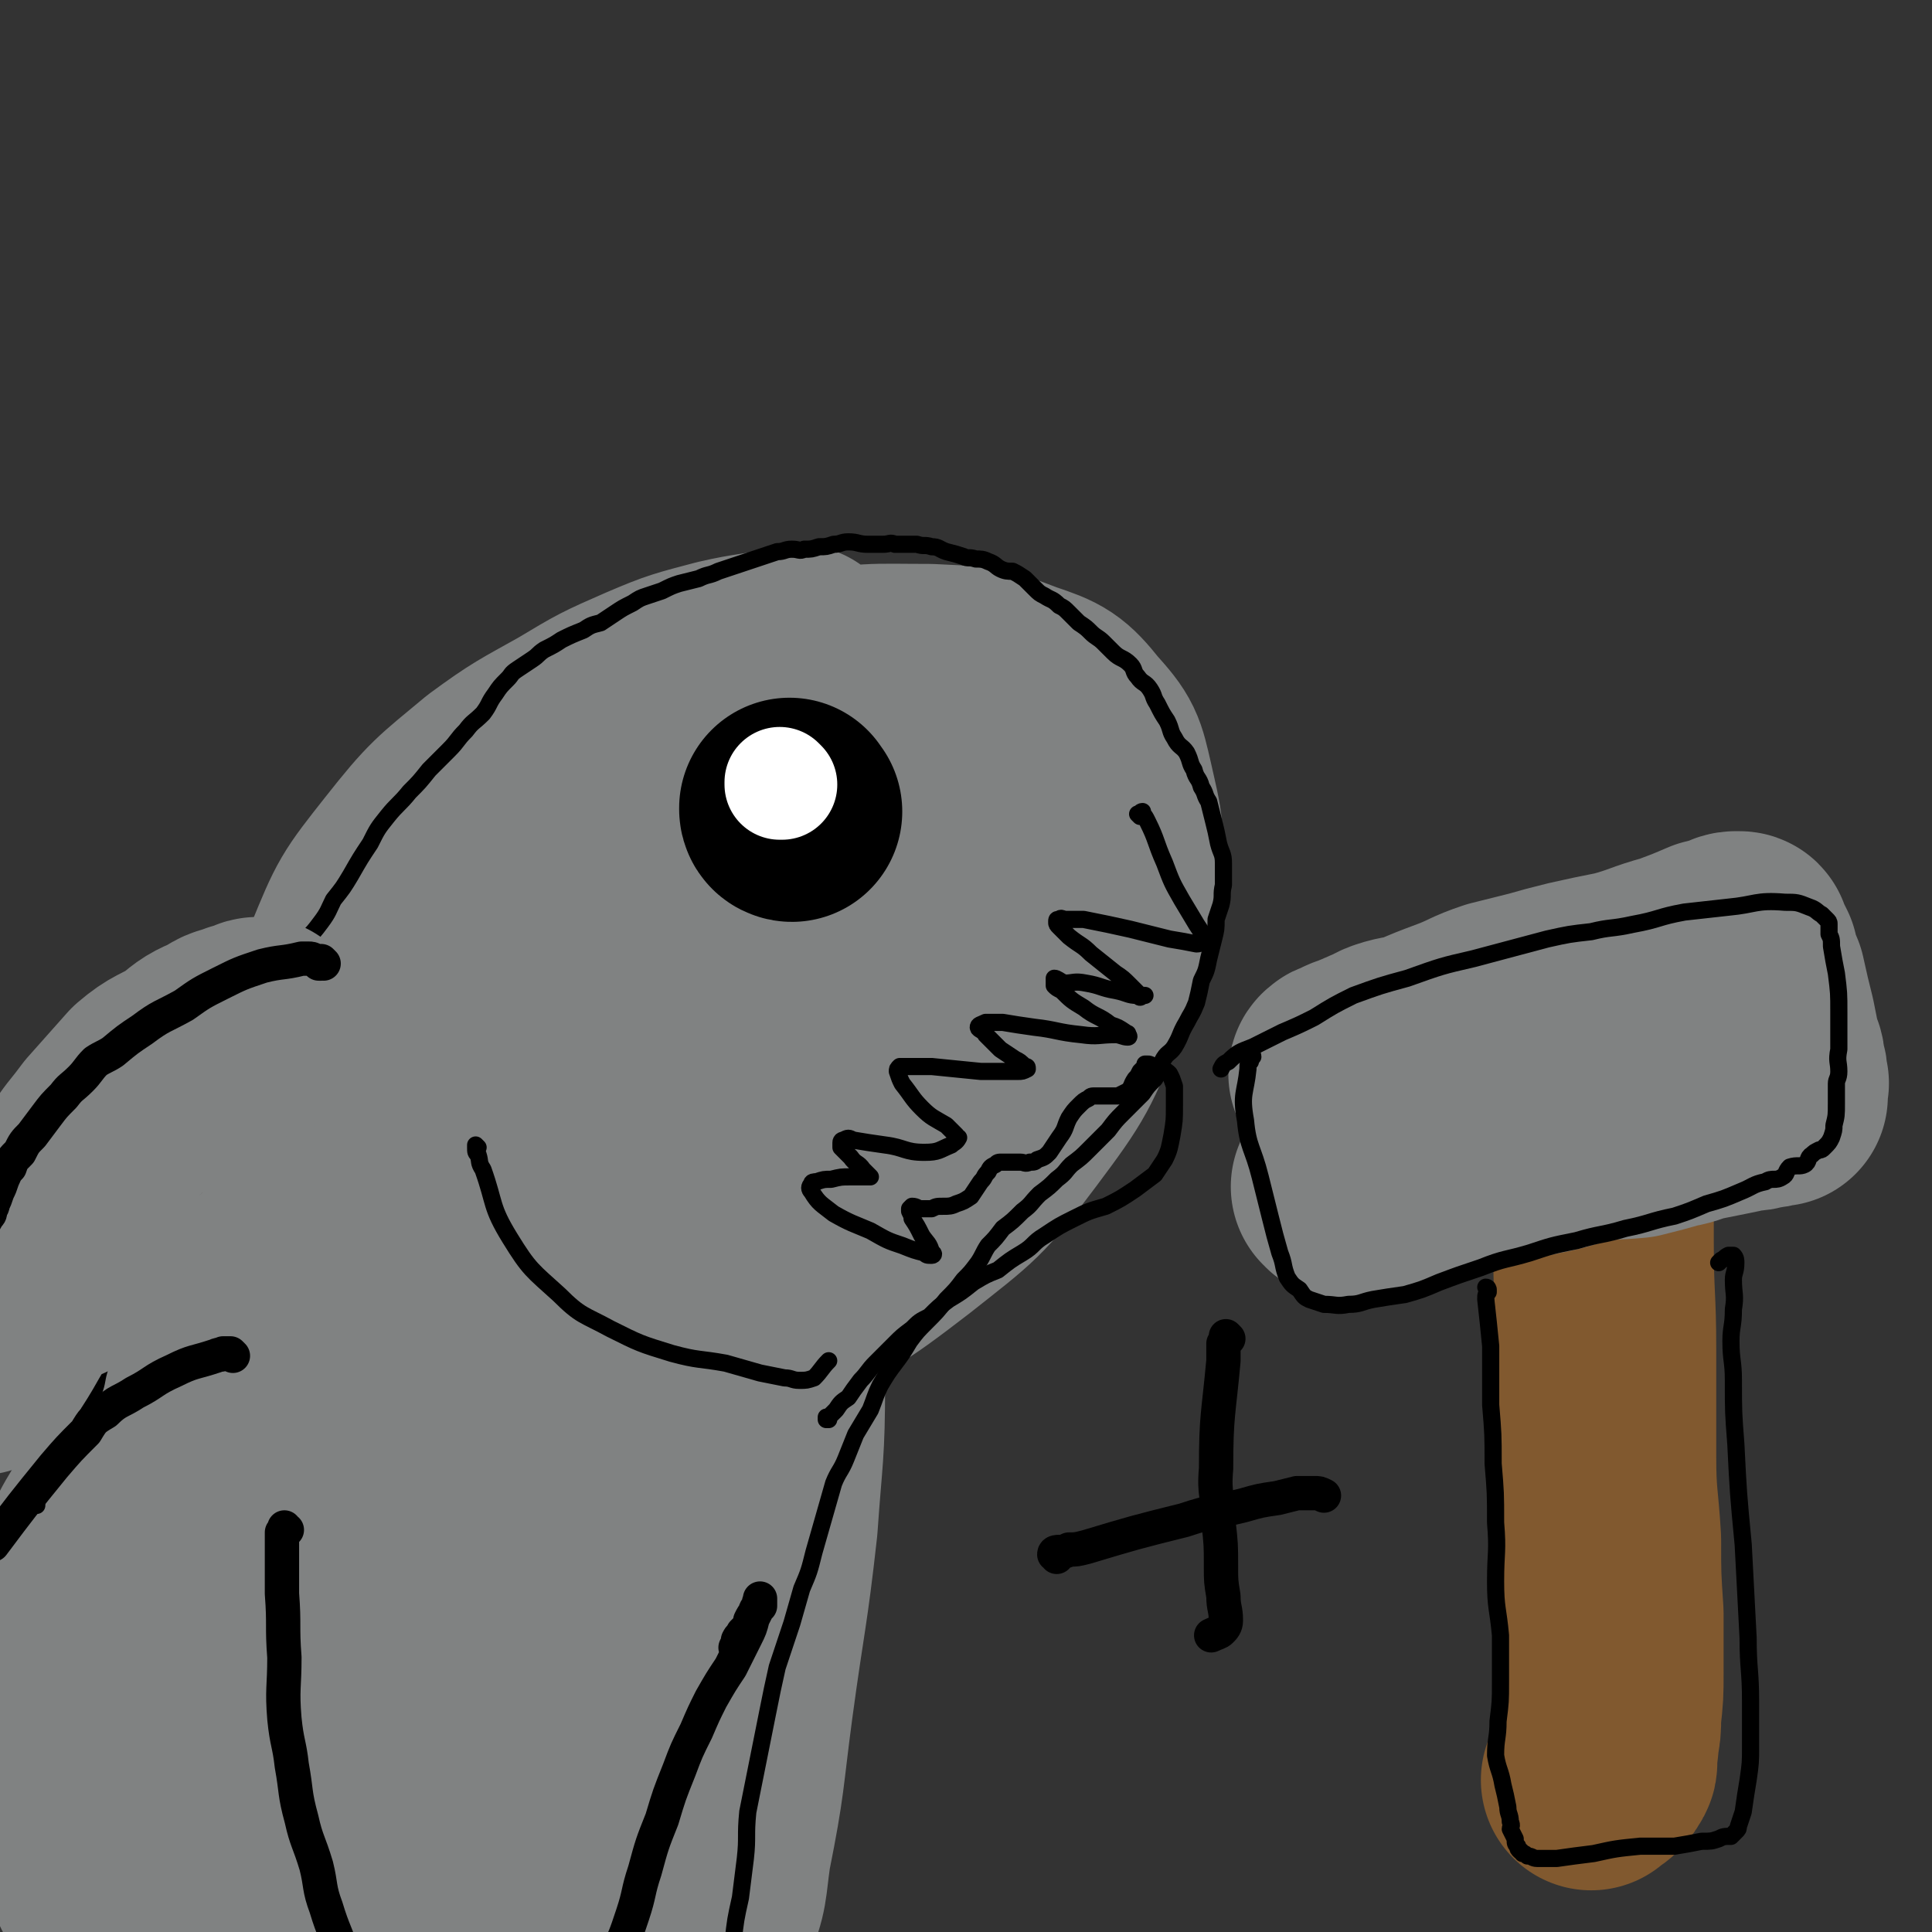<svg viewBox='0 0 788 788' version='1.1' xmlns='http://www.w3.org/2000/svg' xmlns:xlink='http://www.w3.org/1999/xlink'><rect x="0" y="0" width="788" height="788" fill="#333333" stroke="none"/><g fill='none' stroke='#808282' stroke-width='90' stroke-linecap='round' stroke-linejoin='round'><path d='M326,268c0,0 -1,0 -1,-1 0,0 0,1 0,1 0,0 0,0 0,0 -1,0 -1,0 -1,0 0,0 0,-1 0,-1 0,0 0,0 -1,0 -1,1 -1,1 -2,1 -13,3 -13,2 -26,5 -15,4 -16,4 -30,10 -16,7 -16,7 -31,16 -16,9 -17,9 -32,20 -18,15 -19,15 -34,34 -15,19 -15,19 -24,41 -10,24 -10,25 -14,50 -4,21 -5,22 -2,43 2,18 2,19 11,34 8,13 10,14 23,21 16,10 17,12 36,14 25,3 27,3 52,-2 31,-6 32,-7 61,-20 30,-14 31,-14 57,-34 24,-19 25,-19 43,-43 18,-24 18,-25 29,-52 10,-22 10,-23 12,-47 3,-18 2,-19 -2,-37 -3,-13 -3,-14 -12,-24 -8,-10 -10,-11 -22,-15 -18,-7 -19,-6 -37,-7 -24,0 -25,-1 -48,4 -23,5 -23,6 -45,17 -20,11 -22,10 -38,26 -19,17 -18,18 -33,40 -13,20 -13,21 -23,43 -8,18 -9,18 -12,37 -3,12 -4,13 -1,25 2,9 3,11 10,17 8,7 9,8 20,9 17,3 18,3 36,0 22,-4 23,-3 43,-13 22,-11 22,-12 39,-29 17,-17 18,-18 29,-38 9,-17 8,-18 12,-37 2,-10 3,-11 0,-21 -1,-7 -2,-10 -9,-13 -11,-4 -13,-4 -25,-3 -20,3 -21,4 -39,13 -20,9 -21,9 -38,22 -19,16 -19,17 -34,36 -11,14 -12,15 -18,32 -6,15 -6,16 -6,32 0,11 -1,13 4,21 6,8 8,10 17,12 15,1 17,-1 32,-6 24,-8 25,-7 47,-20 25,-15 25,-15 46,-35 20,-18 19,-19 36,-40 12,-14 12,-14 22,-30 5,-10 6,-10 7,-21 1,-6 1,-8 -2,-12 -4,-3 -6,-3 -12,-3 -13,-1 -13,-1 -26,1 -18,4 -18,5 -35,12 -19,7 -19,7 -37,16 -20,10 -20,10 -39,22 -20,14 -20,15 -39,30 -21,18 -21,18 -42,36 -19,17 -19,18 -37,36 -19,18 -20,17 -37,37 -17,18 -18,18 -31,38 -13,20 -11,21 -22,42 -9,16 -11,16 -17,33 -4,13 -2,14 -3,27 -2,16 -1,16 -1,32 0,13 -1,14 1,27 2,14 2,14 6,27 3,9 3,11 9,18 4,4 7,5 11,3 11,-4 14,-6 21,-16 15,-23 12,-25 25,-50 19,-38 18,-38 38,-76 20,-38 21,-38 42,-76 19,-35 17,-36 38,-70 15,-25 15,-25 34,-47 11,-13 12,-13 26,-23 6,-4 8,-5 14,-5 3,-1 4,1 5,4 2,7 3,9 1,16 -7,26 -9,26 -20,51 -13,32 -14,31 -29,63 -15,32 -17,31 -30,64 -12,32 -11,32 -20,65 -10,36 -11,36 -18,73 -6,28 -6,29 -8,57 0,17 0,17 4,33 1,5 2,9 6,9 5,0 7,-3 10,-9 10,-17 9,-19 17,-38 14,-33 14,-33 28,-66 18,-40 19,-40 36,-80 16,-35 16,-35 30,-72 10,-27 10,-27 19,-54 4,-13 4,-13 6,-26 1,-1 0,-3 0,-2 -3,3 -4,5 -6,11 -8,26 -9,26 -15,53 -10,45 -8,45 -17,90 -8,41 -10,41 -16,82 -3,18 -4,18 -3,36 1,7 3,10 7,12 2,2 4,0 6,-4 5,-12 4,-13 6,-27 6,-30 5,-30 9,-60 5,-37 6,-37 10,-73 2,-29 3,-29 3,-58 -1,-11 1,-14 -5,-21 -6,-7 -9,-8 -20,-8 -19,-1 -21,-2 -39,6 -27,10 -29,10 -51,30 -25,23 -24,26 -43,55 -20,31 -20,32 -37,65 -11,23 -10,24 -18,48 -4,11 -4,12 -6,24 -1,3 -1,5 0,6 1,1 3,-1 3,-3 4,-15 4,-15 5,-31 3,-32 1,-33 4,-65 3,-32 5,-32 8,-64 3,-22 3,-22 6,-45 0,-8 1,-10 1,-15 0,-1 -2,1 -2,2 -6,10 -6,10 -10,20 -8,26 -9,26 -14,52 -9,40 -11,40 -14,80 -4,38 -4,39 0,77 4,41 7,41 15,81 '/></g>
<g fill='none' stroke='#000000' stroke-width='7' stroke-linecap='round' stroke-linejoin='round'><path d='M10,615c0,0 -1,-1 -1,-1 2,0 3,0 6,0 0,0 0,-1 0,-1 -1,0 -1,0 0,-1 0,0 0,0 0,-1 0,-1 0,-1 1,-2 3,-4 3,-4 6,-8 6,-10 6,-10 11,-20 3,-6 3,-6 5,-13 2,-5 1,-5 3,-11 1,-4 0,-4 2,-8 1,-5 1,-5 3,-9 2,-5 2,-5 4,-9 3,-5 3,-5 6,-10 2,-5 2,-5 4,-10 3,-5 4,-5 6,-10 4,-5 4,-5 7,-11 2,-4 2,-4 5,-9 2,-5 3,-5 5,-10 2,-4 2,-4 3,-8 3,-6 2,-6 5,-11 2,-6 2,-5 4,-11 2,-4 1,-4 3,-9 2,-5 2,-5 5,-9 2,-6 2,-6 5,-11 2,-5 2,-5 4,-9 3,-5 3,-5 5,-9 3,-5 4,-5 7,-10 4,-4 4,-4 7,-8 3,-4 3,-5 5,-9 4,-5 4,-5 7,-10 4,-7 4,-7 8,-13 3,-6 3,-6 7,-11 4,-5 5,-5 9,-10 4,-4 4,-4 8,-9 4,-4 4,-4 8,-8 4,-4 3,-4 7,-8 3,-4 3,-3 7,-7 3,-4 2,-4 5,-8 2,-3 2,-3 5,-6 2,-2 1,-2 4,-4 3,-2 3,-2 6,-4 3,-2 2,-2 5,-4 4,-2 4,-2 7,-4 4,-2 4,-2 9,-4 3,-2 3,-2 7,-3 3,-2 3,-2 6,-4 3,-2 3,-2 7,-4 3,-2 3,-2 6,-3 3,-1 3,-1 6,-2 4,-2 4,-2 7,-3 4,-1 4,-1 8,-2 4,-2 4,-1 8,-3 3,-1 3,-1 6,-2 3,-1 3,-1 6,-2 3,-1 3,-1 6,-2 3,-1 3,-1 6,-2 3,0 3,-1 6,-1 3,0 3,1 5,0 3,0 3,0 6,-1 3,0 3,0 6,-1 3,0 3,-1 6,-1 4,0 4,1 8,1 3,0 3,0 6,0 3,0 3,-1 5,0 2,0 2,0 4,0 3,0 3,0 5,0 3,1 3,0 6,1 3,0 3,1 6,2 4,1 4,1 7,2 2,1 2,0 5,1 2,0 3,0 5,1 3,1 3,2 5,3 2,1 3,1 5,1 2,1 2,1 5,3 2,2 2,2 4,4 2,2 2,2 4,3 3,2 3,1 6,4 2,1 2,1 4,3 2,2 2,2 4,4 3,2 3,2 5,4 2,2 3,2 5,4 2,2 2,2 4,4 3,3 4,2 7,5 2,2 1,3 3,5 2,3 3,2 5,5 2,3 1,3 3,6 2,4 2,4 4,7 2,4 1,4 3,7 2,4 3,3 5,6 2,4 1,4 3,7 1,4 2,3 3,7 2,3 1,3 3,6 1,4 1,4 2,8 1,4 1,4 2,9 1,4 2,4 2,8 0,4 0,4 0,9 -1,4 0,4 -1,8 -1,3 -1,3 -2,6 0,4 0,4 -1,8 -1,4 -1,4 -2,8 -1,5 -1,5 -3,9 -1,5 -1,5 -2,9 -2,5 -2,4 -4,8 -3,5 -2,5 -5,10 -2,3 -3,2 -5,6 -2,3 -1,4 -3,7 -3,3 -3,3 -5,6 -4,4 -4,4 -8,8 -3,3 -3,3 -6,7 -4,4 -4,4 -8,8 -3,3 -3,3 -7,6 -3,3 -2,3 -6,6 -3,3 -3,3 -7,6 -4,4 -3,4 -7,7 -4,4 -4,4 -8,7 -3,4 -3,4 -6,7 -2,3 -2,4 -4,7 -3,4 -3,4 -6,7 -3,4 -3,4 -7,8 -4,5 -4,5 -8,9 -4,4 -4,4 -7,8 -3,5 -3,5 -6,9 -3,4 -3,4 -6,9 -2,4 -2,5 -4,10 -3,5 -3,5 -6,10 -2,5 -2,5 -4,10 -2,5 -3,5 -5,10 -2,7 -2,7 -4,14 -2,7 -2,7 -4,14 -2,8 -2,8 -5,15 -2,7 -2,7 -4,14 -3,9 -3,9 -6,18 -2,9 -2,9 -4,19 -2,10 -2,10 -4,20 -2,10 -2,10 -4,20 -1,10 0,10 -1,19 -1,8 -1,8 -2,16 -2,9 -2,9 -3,18 -1,9 -1,9 -1,19 -1,9 -2,9 -2,19 -1,14 1,14 1,28 0,15 -1,19 -2,30 '/><path d='M195,468c0,0 -1,-1 -1,-1 0,0 0,1 0,1 0,2 0,2 1,3 1,3 0,3 2,6 5,14 3,15 11,28 8,13 9,13 20,23 9,9 10,8 21,14 12,6 12,6 25,10 11,3 11,2 22,4 7,2 7,2 14,4 5,1 5,1 10,2 3,0 3,1 6,1 3,0 3,0 6,-1 3,-3 3,-4 6,-7 '/></g>
<g fill='none' stroke='#000000' stroke-width='90' stroke-linecap='round' stroke-linejoin='round'><path d='M323,331c0,0 -1,0 -1,-1 0,0 0,0 0,0 0,0 0,0 0,0 0,-1 0,0 0,0 0,0 0,0 0,0 '/></g>
<g fill='none' stroke='#FFFFFF' stroke-width='45' stroke-linecap='round' stroke-linejoin='round'><path d='M319,320c0,0 0,0 -1,-1 0,0 0,0 0,0 0,1 0,1 0,1 '/></g>
<g fill='none' stroke='#000000' stroke-width='7' stroke-linecap='round' stroke-linejoin='round'><path d='M465,333c0,0 -1,-1 -1,-1 0,0 0,0 1,0 0,0 0,-1 1,-1 0,0 0,0 0,1 1,1 1,1 2,3 4,8 3,8 7,17 3,8 3,8 7,15 3,5 3,5 6,10 2,3 2,3 3,5 1,1 1,1 1,2 0,0 0,0 -1,0 -1,0 -1,1 -3,1 -5,-1 -5,-1 -11,-2 -8,-2 -8,-2 -16,-4 -9,-2 -9,-2 -19,-4 -3,0 -3,0 -7,0 -2,0 -2,-1 -3,0 -1,0 -1,0 -1,1 0,1 0,1 1,2 2,2 2,2 4,4 5,4 5,3 9,7 5,4 5,4 10,8 3,2 3,2 6,5 2,2 2,2 4,4 1,0 2,0 2,0 0,0 -1,0 -1,0 -1,1 -1,1 -2,0 -4,0 -4,-1 -9,-2 -6,-1 -6,-2 -12,-3 -5,-1 -5,0 -9,0 -2,-1 -3,-2 -4,-2 0,0 0,2 0,3 1,1 1,1 3,2 4,4 4,4 9,7 5,4 6,3 11,7 3,1 3,1 6,3 1,1 1,0 1,1 0,0 1,1 0,1 -2,0 -3,-1 -5,-1 -7,0 -7,1 -14,0 -10,-1 -10,-2 -19,-3 -7,-1 -7,-1 -13,-2 -4,0 -4,0 -7,0 -2,1 -3,1 -3,2 0,1 2,1 3,3 3,3 3,3 6,6 3,2 3,2 6,4 2,1 2,1 4,3 1,0 1,0 1,1 0,0 0,0 0,0 -2,1 -2,1 -4,1 -8,0 -8,0 -15,0 -10,-1 -10,-1 -20,-2 -5,0 -5,0 -10,0 -2,0 -2,0 -3,0 -1,1 -1,1 -1,2 1,3 1,3 2,5 4,5 4,6 8,10 4,4 5,4 10,7 2,2 2,2 4,4 0,1 1,1 1,1 -1,2 -2,2 -3,3 -5,2 -5,3 -11,3 -8,0 -8,-2 -16,-3 -7,-1 -7,-1 -13,-2 -2,-1 -2,-1 -4,0 0,0 -1,0 -1,1 0,0 0,1 0,2 2,2 2,2 4,4 2,3 3,2 5,5 1,1 1,1 2,2 0,0 1,1 1,1 -1,0 -1,0 -2,0 -3,0 -3,0 -6,0 -4,0 -4,0 -8,1 -3,0 -3,0 -6,1 -1,0 -2,0 -2,1 -1,1 -1,2 0,3 3,5 4,5 9,9 7,4 8,4 15,7 7,4 7,4 13,6 5,2 5,2 9,3 1,1 1,1 3,1 0,0 0,0 0,0 1,0 1,-1 0,-1 -1,-4 -2,-4 -4,-7 -2,-4 -2,-4 -4,-7 0,-1 0,-1 -1,-3 0,0 0,0 0,-1 0,0 0,0 0,0 1,-1 1,-1 1,-1 2,0 2,1 4,1 2,0 2,0 4,0 2,-1 2,-1 5,-1 2,0 3,0 5,-1 3,-1 3,-1 6,-3 2,-3 2,-3 4,-6 2,-2 1,-2 3,-4 1,-2 1,-2 3,-3 1,-1 1,-1 3,-1 2,0 2,0 4,0 1,0 1,0 3,0 2,0 2,1 4,0 2,0 2,0 3,-1 3,-1 3,-1 5,-3 2,-3 2,-3 4,-6 3,-4 2,-4 4,-8 2,-3 2,-3 4,-5 2,-2 2,-2 4,-3 1,-1 1,-1 3,-1 1,0 1,0 3,0 2,0 2,0 3,0 2,0 2,0 3,0 2,-1 2,-1 4,-2 2,-2 1,-2 3,-5 1,-1 1,-1 2,-3 1,-1 1,-1 1,-1 1,-1 1,-1 1,-2 1,0 1,0 1,0 1,0 1,0 2,1 1,0 1,0 2,0 1,0 1,0 2,1 2,1 2,1 3,2 1,2 1,2 2,5 0,4 0,4 0,8 0,6 0,6 -1,12 -1,5 -1,6 -3,10 -2,3 -2,3 -4,6 -4,3 -4,3 -8,6 -6,4 -6,4 -12,7 -7,2 -7,2 -13,5 -6,3 -6,3 -12,7 -5,3 -4,4 -9,7 -5,3 -5,3 -10,7 -5,2 -5,2 -10,5 -5,4 -5,4 -10,7 -4,3 -4,3 -8,7 -4,2 -4,2 -7,5 -4,3 -4,3 -7,6 -4,4 -4,4 -8,8 -3,3 -3,4 -6,7 -3,4 -3,4 -5,7 -3,2 -3,2 -5,5 -1,1 -1,1 -2,2 -1,1 -1,1 -1,2 -1,0 -1,0 -1,0 0,0 0,-1 0,-1 '/></g>
<g fill='none' stroke='#808282' stroke-width='90' stroke-linecap='round' stroke-linejoin='round'><path d='M106,420c0,0 -1,0 -1,-1 -1,0 -1,1 -1,1 -1,0 -1,0 -2,1 0,0 0,0 -1,0 -1,0 -1,0 -2,0 -5,2 -5,1 -9,4 -7,3 -7,3 -13,8 -8,5 -9,4 -16,10 -8,9 -8,9 -16,18 -3,4 -3,4 -7,9 -5,7 -5,7 -10,14 -7,9 -7,8 -13,18 -6,9 -6,9 -11,18 -4,8 -4,9 -7,17 -2,5 -1,6 -3,11 0,3 0,3 -1,6 -1,1 -1,1 -1,2 -1,1 -1,1 -1,0 0,-1 1,-1 2,-3 3,-4 3,-4 6,-9 4,-7 4,-7 9,-15 7,-9 7,-10 14,-19 4,-5 4,-5 9,-10 2,-2 2,-2 4,-5 1,0 2,-1 2,0 -6,11 -7,12 -13,24 '/></g>
<g fill='none' stroke='#000000' stroke-width='14' stroke-linecap='round' stroke-linejoin='round'><path d='M132,393c0,0 -1,-1 -1,-1 0,0 0,1 0,1 0,0 -1,0 -1,0 -1,-1 -1,-1 -1,-1 -2,-1 -2,-1 -3,-1 -1,0 -1,0 -3,0 -8,2 -8,1 -16,3 -9,3 -9,3 -17,7 -8,4 -8,4 -15,9 -9,5 -9,4 -17,10 -6,4 -6,4 -12,9 -3,2 -4,2 -7,4 -3,3 -3,4 -6,7 -4,4 -4,3 -7,7 -4,4 -4,4 -7,8 -3,4 -3,4 -6,8 -3,3 -3,3 -5,7 -3,3 -3,3 -4,6 -2,2 -2,3 -3,5 -1,3 -1,3 -2,5 -1,3 -1,3 -2,5 0,1 0,1 -1,2 0,2 0,2 -1,3 -4,7 -5,10 -8,14 '/><path d='M95,553c0,0 -1,-1 -1,-1 0,0 -1,0 -1,0 -1,0 -1,0 -2,0 -1,1 -1,0 -3,1 -9,3 -9,2 -17,6 -9,4 -8,5 -16,9 -6,4 -7,3 -12,8 -5,3 -5,3 -8,8 -7,7 -7,7 -13,14 -13,16 -13,16 -25,32 '/><path d='M117,624c-1,0 -1,-1 -1,-1 0,0 0,1 0,1 0,1 -1,1 -1,1 0,1 0,1 0,2 0,2 0,2 0,3 0,10 0,10 0,20 1,13 0,13 1,26 0,12 -1,13 0,25 1,10 2,10 3,19 2,11 1,11 4,22 2,9 3,9 6,19 2,8 1,9 4,17 3,10 4,10 7,20 3,7 3,7 6,15 2,5 2,5 5,10 2,5 2,5 4,10 1,4 1,4 2,8 1,4 1,4 3,7 1,3 1,3 2,5 0,1 0,1 1,3 1,1 1,1 1,2 1,2 1,2 3,4 2,2 3,2 5,4 2,1 1,1 2,2 1,1 1,1 2,2 0,0 0,1 1,1 0,0 0,0 1,0 1,0 1,0 1,1 1,0 1,0 2,0 0,0 0,0 1,0 1,1 1,1 2,1 0,0 0,0 1,0 2,0 2,0 3,0 2,-1 2,0 4,-1 3,-1 3,-1 5,-3 4,-2 4,-3 7,-6 4,-4 4,-4 9,-9 6,-7 6,-7 12,-15 5,-6 5,-6 10,-12 4,-7 5,-7 9,-13 4,-8 4,-8 7,-16 4,-8 4,-8 7,-17 3,-9 2,-9 5,-18 3,-11 3,-11 7,-21 3,-10 3,-10 7,-20 3,-8 3,-8 7,-16 3,-7 3,-7 6,-13 4,-7 4,-7 8,-13 3,-6 3,-6 6,-12 2,-4 2,-4 3,-8 1,-2 1,-2 2,-4 1,-2 0,-2 1,-3 0,0 0,0 0,-1 0,0 0,0 0,0 0,0 0,0 0,0 0,1 0,1 0,1 0,0 0,0 0,1 0,0 0,0 0,1 -1,1 -2,1 -2,3 -1,1 -1,1 -2,3 0,1 0,1 -1,3 -1,1 -1,1 -2,2 -1,2 -1,1 -2,3 0,1 0,1 -1,3 0,1 1,1 1,2 '/><path d='M501,546c0,0 -1,-1 -1,-1 0,0 0,0 0,1 0,1 0,1 -1,2 0,3 0,4 0,7 -2,22 -3,22 -3,44 -1,11 1,11 1,22 1,9 1,9 1,18 0,6 0,6 1,12 0,5 1,5 1,10 0,2 -1,3 -2,4 -1,1 -2,1 -4,2 '/><path d='M431,635c0,-1 -1,-1 -1,-1 0,-1 1,-1 2,-1 2,0 2,0 4,-1 3,0 3,0 7,-1 20,-6 20,-6 40,-11 12,-4 12,-3 24,-6 7,-2 7,-2 14,-3 4,-1 4,-1 8,-2 4,0 4,0 7,0 2,0 2,0 4,1 '/></g>
<g fill='none' stroke='#81592F' stroke-width='90' stroke-linecap='round' stroke-linejoin='round'><path d='M654,498c0,0 -1,-1 -1,-1 0,0 1,1 1,1 0,2 0,2 0,3 0,3 0,3 0,6 0,22 1,22 1,43 0,22 0,22 0,44 0,17 1,17 2,34 0,15 0,15 1,30 0,12 0,12 0,24 0,9 0,9 -1,18 0,5 0,5 -1,10 0,3 0,3 -1,6 0,2 1,3 0,4 -2,4 -4,4 -6,6 '/></g>
<g fill='none' stroke='#808282' stroke-width='90' stroke-linecap='round' stroke-linejoin='round'><path d='M548,485c0,-1 -1,-1 -1,-1 0,0 0,0 1,0 0,0 0,0 1,0 1,0 1,0 2,0 1,-1 1,-1 2,-1 2,0 2,0 3,0 11,-2 11,-1 21,-4 8,-1 8,-2 15,-4 8,-2 8,-2 17,-4 9,-2 9,-2 18,-4 11,-2 10,-3 21,-5 9,-2 9,-1 19,-2 8,-2 8,-2 15,-4 6,-1 6,-2 11,-3 5,-1 5,-1 10,-2 5,-1 5,-1 9,-2 3,0 3,0 6,-1 2,0 3,0 4,-1 1,0 1,0 2,0 1,0 1,0 1,0 0,0 0,0 0,-1 0,0 0,0 0,0 0,0 0,0 0,-1 0,0 0,0 0,0 0,-1 0,-1 0,-2 0,-1 1,-1 0,-2 0,-3 0,-3 -1,-6 0,-4 -1,-4 -2,-8 -1,-5 -1,-5 -2,-10 -2,-8 -2,-8 -4,-17 -2,-5 -2,-4 -3,-9 -1,-2 -1,-2 -2,-4 -1,-1 -1,-1 -1,-2 0,-1 0,-1 -1,-1 0,0 0,0 0,0 0,0 0,0 0,0 -1,0 -1,0 -1,0 -2,0 -2,1 -3,1 -3,1 -3,1 -7,2 -7,3 -7,3 -15,6 -11,3 -11,4 -22,7 -10,2 -10,2 -19,4 -8,2 -8,2 -15,4 -8,2 -8,2 -16,4 -9,3 -9,4 -17,7 -8,3 -8,3 -15,6 -6,2 -6,1 -12,3 -3,1 -3,2 -6,3 -1,0 -1,0 -2,1 -1,0 -1,0 -2,1 -2,0 -1,0 -3,1 -1,1 -2,0 -3,1 -1,0 -1,1 -2,1 0,1 0,0 -1,1 0,0 -1,-1 -1,0 0,0 -1,0 -1,1 '/></g>
<g fill='none' stroke='#000000' stroke-width='7' stroke-linecap='round' stroke-linejoin='round'><path d='M511,431c0,-1 -1,-2 -1,-1 0,0 0,0 0,1 0,1 0,1 0,2 -1,1 -1,1 -1,3 -1,10 -3,10 -1,21 1,11 3,11 6,23 2,8 2,8 4,16 2,8 2,8 4,15 2,5 1,5 3,10 2,3 2,3 5,5 2,3 2,3 4,4 3,1 3,1 6,2 5,0 5,1 10,0 5,0 5,-1 10,-2 6,-1 6,-1 13,-2 7,-2 7,-2 14,-5 8,-3 8,-3 17,-6 10,-4 10,-3 20,-6 9,-3 9,-3 19,-5 10,-3 10,-2 20,-5 10,-2 10,-3 20,-5 6,-2 6,-2 13,-5 7,-2 7,-2 14,-5 5,-2 5,-3 10,-4 3,-2 4,0 7,-2 2,-1 1,-2 3,-4 3,-1 4,0 6,-1 2,-1 1,-3 3,-4 1,-1 1,-1 3,-2 1,0 1,0 2,-1 2,-2 2,-2 3,-4 1,-3 1,-3 1,-5 1,-4 1,-4 1,-9 0,-4 0,-4 0,-8 0,-2 1,-2 1,-5 0,-4 -1,-4 0,-9 0,-7 0,-7 0,-15 0,-8 0,-8 -1,-16 -1,-5 -1,-5 -2,-11 0,-3 0,-3 -1,-5 0,-2 0,-2 0,-4 0,-1 0,-1 -1,-2 -1,-1 -1,-1 -2,-2 -2,-1 -2,-2 -5,-3 -5,-2 -5,-2 -10,-2 -12,-1 -12,1 -23,2 -9,1 -9,1 -18,2 -11,2 -10,3 -21,5 -9,2 -9,1 -17,3 -9,1 -9,1 -18,3 -15,4 -15,4 -30,8 -13,3 -13,3 -27,8 -11,3 -11,3 -22,7 -8,4 -8,4 -16,9 -6,3 -6,3 -13,6 -6,3 -6,3 -12,6 -5,2 -6,2 -10,6 -2,1 -2,1 -3,3 '/><path d='M607,526c0,0 0,-1 -1,-1 0,0 1,1 1,1 0,0 0,0 0,1 -1,1 -1,1 -1,3 1,9 1,9 2,19 0,12 0,12 0,24 1,12 1,12 1,24 1,12 1,12 1,24 1,12 0,12 0,24 0,11 1,11 2,22 0,9 0,9 0,19 0,8 0,8 -1,16 0,7 -1,7 -1,14 1,6 2,6 3,12 1,4 1,4 2,9 0,3 1,3 1,6 1,2 0,2 0,3 1,2 1,2 2,4 0,2 0,2 1,3 0,1 0,1 1,2 1,0 0,0 1,1 1,0 1,0 2,1 2,0 2,1 4,1 4,0 4,0 8,0 7,-1 7,-1 15,-2 9,-2 9,-2 19,-3 7,0 7,0 14,0 6,-1 6,-1 11,-2 4,0 4,0 7,-1 2,-1 2,-1 5,-1 1,-1 1,-1 2,-2 1,-1 1,-1 1,-2 1,-3 1,-3 2,-6 1,-7 1,-7 2,-13 1,-7 1,-7 1,-14 0,-9 0,-9 0,-18 0,-13 -1,-13 -1,-26 -1,-19 -1,-19 -2,-38 -2,-21 -2,-21 -3,-41 -1,-13 -1,-13 -1,-26 0,-8 -1,-8 -1,-16 0,-6 1,-6 1,-13 1,-6 0,-6 0,-12 0,-3 1,-3 1,-7 0,-1 0,-2 -1,-3 0,0 -1,0 -2,0 -2,1 -1,1 -3,2 -1,1 -1,1 -1,1 '/></g>
</svg>